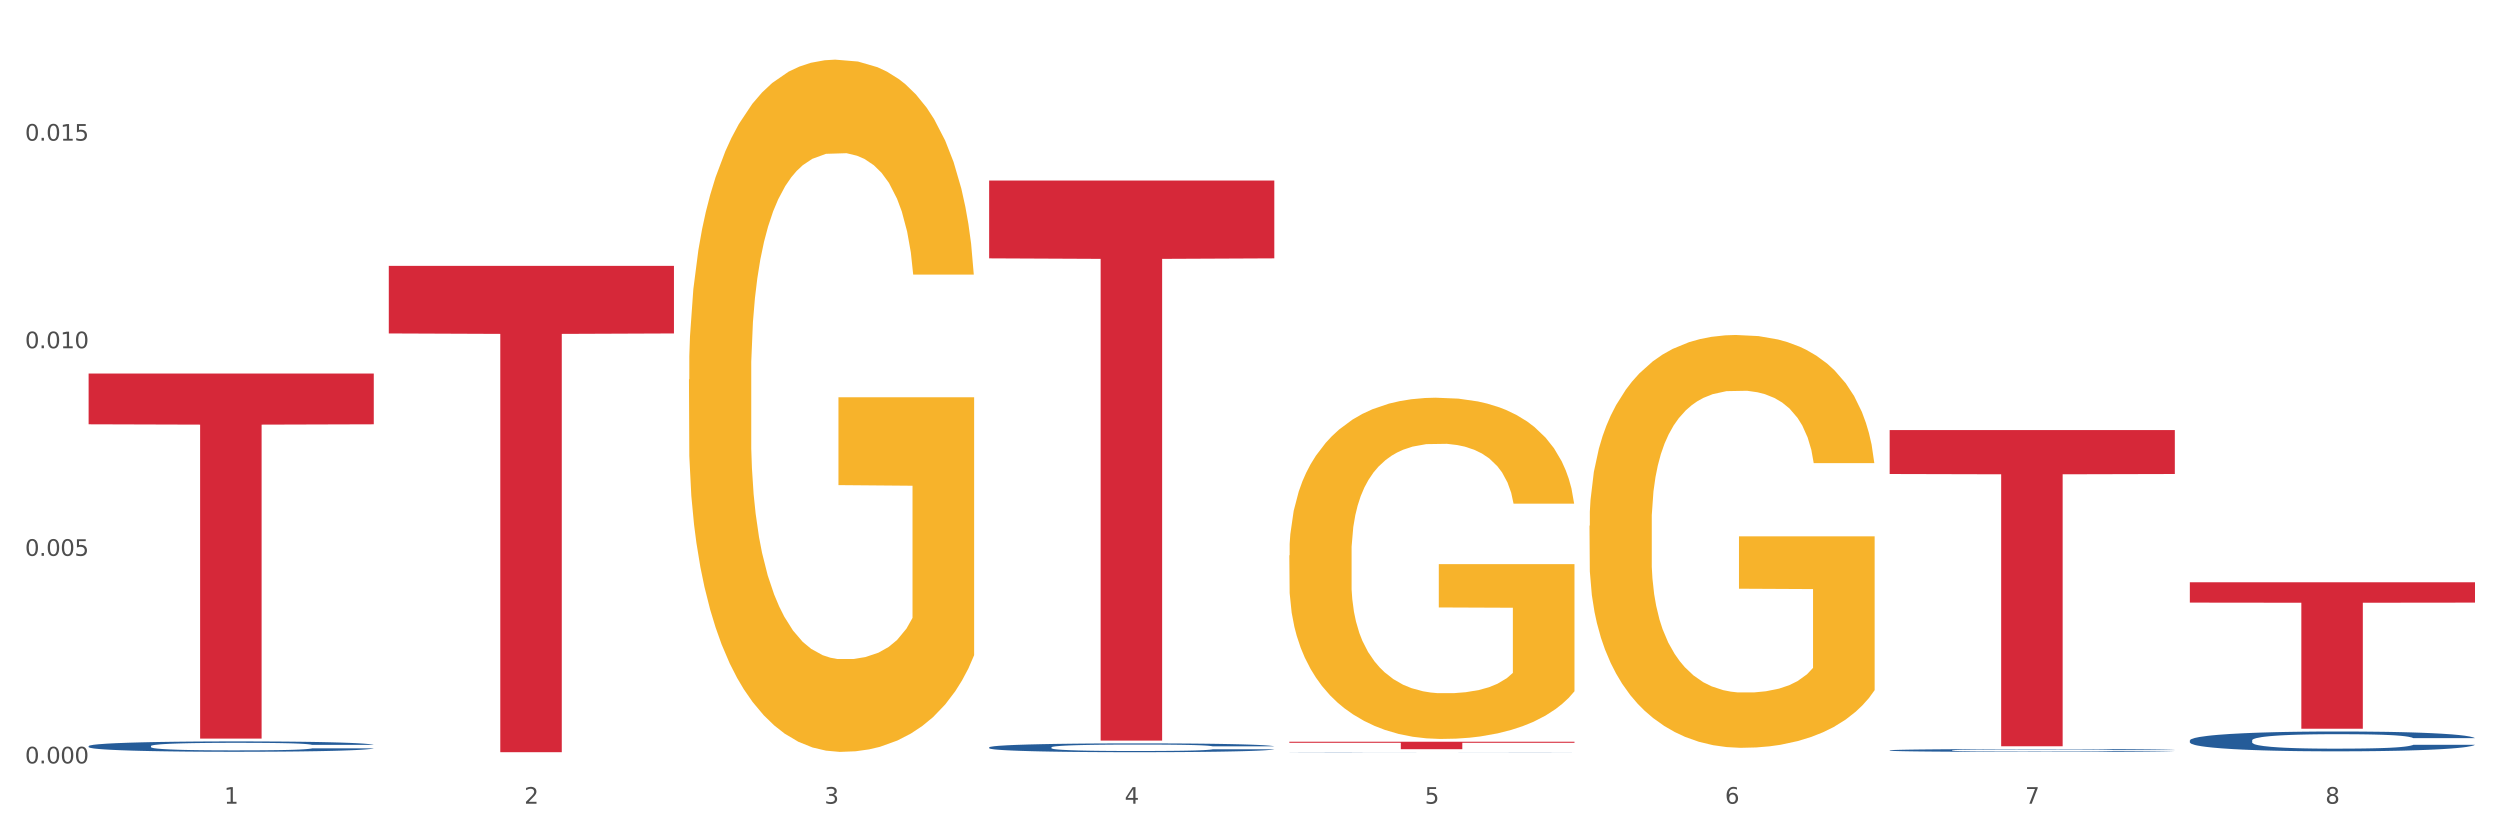 <?xml version="1.0" encoding="utf-8" standalone="no"?>
<!DOCTYPE svg PUBLIC "-//W3C//DTD SVG 1.1//EN"
  "http://www.w3.org/Graphics/SVG/1.1/DTD/svg11.dtd">
<svg xmlns:xlink="http://www.w3.org/1999/xlink" width="1080pt" height="360pt" viewBox="0 0 1080 360" xmlns="http://www.w3.org/2000/svg" version="1.1">
 <rect x="0" y="0" width="1080" height="360" fill="#333333" stroke="none"/>
 <defs>
  <style type="text/css">*{stroke-linejoin: round; stroke-linecap: butt}</style>
 </defs>
 <g id="figure_1">
  <g id="patch_1">
   <path d="M 0 360 
L 1080 360 
L 1080 0 
L 0 0 
z
" style="fill: #ffffff; stroke: #ffffff; stroke-linejoin: miter"/>
  </g>
  <g id="axes_1">
   <g id="matplotlib.axis_1">
    <g id="xtick_1">
     <g id="text_1">
      <!-- 1 -->
      <g style="fill: #4d4d4d" transform="translate(96.825 347.204) scale(0.096 -0.096)">
       <defs>
        <path id="DejaVuSans-31" d="M 794 531 
L 1825 531 
L 1825 4091 
L 703 3866 
L 703 4441 
L 1819 4666 
L 2450 4666 
L 2450 531 
L 3481 531 
L 3481 0 
L 794 0 
L 794 531 
z
" transform="scale(0.016)"/>
       </defs>
       <use xlink:href="#DejaVuSans-31"/>
      </g>
     </g>
    </g>
    <g id="xtick_2">
     <g id="text_2">
      <!-- 2 -->
      <g style="fill: #4d4d4d" transform="translate(226.5 347.204) scale(0.096 -0.096)">
       <defs>
        <path id="DejaVuSans-32" d="M 1228 531 
L 3431 531 
L 3431 0 
L 469 0 
L 469 531 
Q 828 903 1448 1529 
Q 2069 2156 2228 2338 
Q 2531 2678 2651 2914 
Q 2772 3150 2772 3378 
Q 2772 3750 2511 3984 
Q 2250 4219 1831 4219 
Q 1534 4219 1204 4116 
Q 875 4013 500 3803 
L 500 4441 
Q 881 4594 1212 4672 
Q 1544 4750 1819 4750 
Q 2544 4750 2975 4387 
Q 3406 4025 3406 3419 
Q 3406 3131 3298 2873 
Q 3191 2616 2906 2266 
Q 2828 2175 2409 1742 
Q 1991 1309 1228 531 
z
" transform="scale(0.016)"/>
       </defs>
       <use xlink:href="#DejaVuSans-32"/>
      </g>
     </g>
    </g>
    <g id="xtick_3">
     <g id="text_3">
      <!-- 3 -->
      <g style="fill: #4d4d4d" transform="translate(356.175 347.204) scale(0.096 -0.096)">
       <defs>
        <path id="DejaVuSans-33" d="M 2597 2516 
Q 3050 2419 3304 2112 
Q 3559 1806 3559 1356 
Q 3559 666 3084 287 
Q 2609 -91 1734 -91 
Q 1441 -91 1130 -33 
Q 819 25 488 141 
L 488 750 
Q 750 597 1062 519 
Q 1375 441 1716 441 
Q 2309 441 2620 675 
Q 2931 909 2931 1356 
Q 2931 1769 2642 2001 
Q 2353 2234 1838 2234 
L 1294 2234 
L 1294 2753 
L 1863 2753 
Q 2328 2753 2575 2939 
Q 2822 3125 2822 3475 
Q 2822 3834 2567 4026 
Q 2313 4219 1838 4219 
Q 1578 4219 1281 4162 
Q 984 4106 628 3988 
L 628 4550 
Q 988 4650 1302 4700 
Q 1616 4750 1894 4750 
Q 2613 4750 3031 4423 
Q 3450 4097 3450 3541 
Q 3450 3153 3228 2886 
Q 3006 2619 2597 2516 
z
" transform="scale(0.016)"/>
       </defs>
       <use xlink:href="#DejaVuSans-33"/>
      </g>
     </g>
    </g>
    <g id="xtick_4">
     <g id="text_4">
      <!-- 4 -->
      <g style="fill: #4d4d4d" transform="translate(485.85 347.204) scale(0.096 -0.096)">
       <defs>
        <path id="DejaVuSans-34" d="M 2419 4116 
L 825 1625 
L 2419 1625 
L 2419 4116 
z
M 2253 4666 
L 3047 4666 
L 3047 1625 
L 3713 1625 
L 3713 1100 
L 3047 1100 
L 3047 0 
L 2419 0 
L 2419 1100 
L 313 1100 
L 313 1709 
L 2253 4666 
z
" transform="scale(0.016)"/>
       </defs>
       <use xlink:href="#DejaVuSans-34"/>
      </g>
     </g>
    </g>
    <g id="xtick_5">
     <g id="text_5">
      <!-- 5 -->
      <g style="fill: #4d4d4d" transform="translate(615.525 347.204) scale(0.096 -0.096)">
       <defs>
        <path id="DejaVuSans-35" d="M 691 4666 
L 3169 4666 
L 3169 4134 
L 1269 4134 
L 1269 2991 
Q 1406 3038 1543 3061 
Q 1681 3084 1819 3084 
Q 2600 3084 3056 2656 
Q 3513 2228 3513 1497 
Q 3513 744 3044 326 
Q 2575 -91 1722 -91 
Q 1428 -91 1123 -41 
Q 819 9 494 109 
L 494 744 
Q 775 591 1075 516 
Q 1375 441 1709 441 
Q 2250 441 2565 725 
Q 2881 1009 2881 1497 
Q 2881 1984 2565 2268 
Q 2250 2553 1709 2553 
Q 1456 2553 1204 2497 
Q 953 2441 691 2322 
L 691 4666 
z
" transform="scale(0.016)"/>
       </defs>
       <use xlink:href="#DejaVuSans-35"/>
      </g>
     </g>
    </g>
    <g id="xtick_6">
     <g id="text_6">
      <!-- 6 -->
      <g style="fill: #4d4d4d" transform="translate(745.2 347.204) scale(0.096 -0.096)">
       <defs>
        <path id="DejaVuSans-36" d="M 2113 2584 
Q 1688 2584 1439 2293 
Q 1191 2003 1191 1497 
Q 1191 994 1439 701 
Q 1688 409 2113 409 
Q 2538 409 2786 701 
Q 3034 994 3034 1497 
Q 3034 2003 2786 2293 
Q 2538 2584 2113 2584 
z
M 3366 4563 
L 3366 3988 
Q 3128 4100 2886 4159 
Q 2644 4219 2406 4219 
Q 1781 4219 1451 3797 
Q 1122 3375 1075 2522 
Q 1259 2794 1537 2939 
Q 1816 3084 2150 3084 
Q 2853 3084 3261 2657 
Q 3669 2231 3669 1497 
Q 3669 778 3244 343 
Q 2819 -91 2113 -91 
Q 1303 -91 875 529 
Q 447 1150 447 2328 
Q 447 3434 972 4092 
Q 1497 4750 2381 4750 
Q 2619 4750 2861 4703 
Q 3103 4656 3366 4563 
z
" transform="scale(0.016)"/>
       </defs>
       <use xlink:href="#DejaVuSans-36"/>
      </g>
     </g>
    </g>
    <g id="xtick_7">
     <g id="text_7">
      <!-- 7 -->
      <g style="fill: #4d4d4d" transform="translate(874.875 347.204) scale(0.096 -0.096)">
       <defs>
        <path id="DejaVuSans-37" d="M 525 4666 
L 3525 4666 
L 3525 4397 
L 1831 0 
L 1172 0 
L 2766 4134 
L 525 4134 
L 525 4666 
z
" transform="scale(0.016)"/>
       </defs>
       <use xlink:href="#DejaVuSans-37"/>
      </g>
     </g>
    </g>
    <g id="xtick_8">
     <g id="text_8">
      <!-- 8 -->
      <g style="fill: #4d4d4d" transform="translate(1004.55 347.204) scale(0.096 -0.096)">
       <defs>
        <path id="DejaVuSans-38" d="M 2034 2216 
Q 1584 2216 1326 1975 
Q 1069 1734 1069 1313 
Q 1069 891 1326 650 
Q 1584 409 2034 409 
Q 2484 409 2743 651 
Q 3003 894 3003 1313 
Q 3003 1734 2745 1975 
Q 2488 2216 2034 2216 
z
M 1403 2484 
Q 997 2584 770 2862 
Q 544 3141 544 3541 
Q 544 4100 942 4425 
Q 1341 4750 2034 4750 
Q 2731 4750 3128 4425 
Q 3525 4100 3525 3541 
Q 3525 3141 3298 2862 
Q 3072 2584 2669 2484 
Q 3125 2378 3379 2068 
Q 3634 1759 3634 1313 
Q 3634 634 3220 271 
Q 2806 -91 2034 -91 
Q 1263 -91 848 271 
Q 434 634 434 1313 
Q 434 1759 690 2068 
Q 947 2378 1403 2484 
z
M 1172 3481 
Q 1172 3119 1398 2916 
Q 1625 2713 2034 2713 
Q 2441 2713 2670 2916 
Q 2900 3119 2900 3481 
Q 2900 3844 2670 4047 
Q 2441 4250 2034 4250 
Q 1625 4250 1398 4047 
Q 1172 3844 1172 3481 
z
" transform="scale(0.016)"/>
       </defs>
       <use xlink:href="#DejaVuSans-38"/>
      </g>
     </g>
    </g>
    <g id="xtick_9"/>
    <g id="xtick_10"/>
    <g id="xtick_11"/>
    <g id="xtick_12"/>
    <g id="xtick_13"/>
    <g id="xtick_14"/>
    <g id="xtick_15"/>
   </g>
   <g id="matplotlib.axis_2">
    <g id="ytick_1">
     <g id="text_9">
      <!-- 0.000 -->
      <g style="fill: #4d4d4d" transform="translate(10.8 329.798) scale(0.096 -0.096)">
       <defs>
        <path id="DejaVuSans-30" d="M 2034 4250 
Q 1547 4250 1301 3770 
Q 1056 3291 1056 2328 
Q 1056 1369 1301 889 
Q 1547 409 2034 409 
Q 2525 409 2770 889 
Q 3016 1369 3016 2328 
Q 3016 3291 2770 3770 
Q 2525 4250 2034 4250 
z
M 2034 4750 
Q 2819 4750 3233 4129 
Q 3647 3509 3647 2328 
Q 3647 1150 3233 529 
Q 2819 -91 2034 -91 
Q 1250 -91 836 529 
Q 422 1150 422 2328 
Q 422 3509 836 4129 
Q 1250 4750 2034 4750 
z
" transform="scale(0.016)"/>
        <path id="DejaVuSans-2e" d="M 684 794 
L 1344 794 
L 1344 0 
L 684 0 
L 684 794 
z
" transform="scale(0.016)"/>
       </defs>
       <use xlink:href="#DejaVuSans-30"/>
       <use xlink:href="#DejaVuSans-2e" transform="translate(63.623 0)"/>
       <use xlink:href="#DejaVuSans-30" transform="translate(95.41 0)"/>
       <use xlink:href="#DejaVuSans-30" transform="translate(159.033 0)"/>
       <use xlink:href="#DejaVuSans-30" transform="translate(222.656 0)"/>
      </g>
     </g>
    </g>
    <g id="ytick_2">
     <g id="text_10">
      <!-- 0.005 -->
      <g style="fill: #4d4d4d" transform="translate(10.8 240.12) scale(0.096 -0.096)">
       <use xlink:href="#DejaVuSans-30"/>
       <use xlink:href="#DejaVuSans-2e" transform="translate(63.623 0)"/>
       <use xlink:href="#DejaVuSans-30" transform="translate(95.41 0)"/>
       <use xlink:href="#DejaVuSans-30" transform="translate(159.033 0)"/>
       <use xlink:href="#DejaVuSans-35" transform="translate(222.656 0)"/>
      </g>
     </g>
    </g>
    <g id="ytick_3">
     <g id="text_11">
      <!-- 0.010 -->
      <g style="fill: #4d4d4d" transform="translate(10.8 150.442) scale(0.096 -0.096)">
       <use xlink:href="#DejaVuSans-30"/>
       <use xlink:href="#DejaVuSans-2e" transform="translate(63.623 0)"/>
       <use xlink:href="#DejaVuSans-30" transform="translate(95.41 0)"/>
       <use xlink:href="#DejaVuSans-31" transform="translate(159.033 0)"/>
       <use xlink:href="#DejaVuSans-30" transform="translate(222.656 0)"/>
      </g>
     </g>
    </g>
    <g id="ytick_4">
     <g id="text_12">
      <!-- 0.015 -->
      <g style="fill: #4d4d4d" transform="translate(10.8 60.764) scale(0.096 -0.096)">
       <use xlink:href="#DejaVuSans-30"/>
       <use xlink:href="#DejaVuSans-2e" transform="translate(63.623 0)"/>
       <use xlink:href="#DejaVuSans-30" transform="translate(95.41 0)"/>
       <use xlink:href="#DejaVuSans-31" transform="translate(159.033 0)"/>
       <use xlink:href="#DejaVuSans-35" transform="translate(222.656 0)"/>
      </g>
     </g>
    </g>
    <g id="ytick_5"/>
    <g id="ytick_6"/>
    <g id="ytick_7"/>
    <g id="ytick_8"/>
   </g>
   <g id="PolyCollection_1">
    <path d="M 38.283 322.301 
L 38.429 322.296 
L 38.429 322.182 
L 38.865 322.027 
L 40.467 321.74 
L 42.506 321.523 
L 46.001 321.27 
L 47.894 321.164 
L 50.369 321.045 
L 55.466 320.853 
L 61.29 320.689 
L 65.368 320.599 
L 68.426 320.542 
L 75.27 320.44 
L 79.201 320.395 
L 83.278 320.358 
L 86.773 320.333 
L 92.598 320.305 
L 97.258 320.292 
L 102.645 320.288 
L 107.159 320.292 
L 113.13 320.309 
L 121.867 320.358 
L 125.216 320.387 
L 129.73 320.436 
L 134.39 320.501 
L 138.176 320.566 
L 142.544 320.661 
L 147.058 320.783 
L 151.427 320.939 
L 154.485 321.082 
L 156.96 321.233 
L 159.144 321.417 
L 160.746 321.618 
L 161.474 321.785 
L 134.827 321.785 
L 134.098 321.634 
L 132.642 321.47 
L 131.186 321.36 
L 129.584 321.27 
L 127.109 321.168 
L 124.925 321.102 
L 121.284 321.025 
L 117.935 320.975 
L 115.168 320.947 
L 111.819 320.922 
L 104.684 320.898 
L 99.587 320.898 
L 96.384 320.906 
L 92.452 320.926 
L 89.103 320.955 
L 85.171 321.004 
L 82.113 321.057 
L 79.056 321.127 
L 77.308 321.176 
L 74.687 321.266 
L 72.94 321.339 
L 70.61 321.466 
L 69.299 321.556 
L 66.969 321.789 
L 65.95 321.961 
L 65.513 322.08 
L 65.222 322.211 
L 65.222 322.849 
L 66.096 323.135 
L 66.824 323.258 
L 67.989 323.397 
L 70.173 323.577 
L 73.377 323.752 
L 76.726 323.879 
L 79.492 323.957 
L 82.113 324.014 
L 84.735 324.059 
L 87.938 324.1 
L 90.559 324.125 
L 94.491 324.149 
L 99.151 324.161 
L 102.791 324.161 
L 110.217 324.141 
L 113.567 324.121 
L 116.77 324.092 
L 120.265 324.047 
L 123.032 323.998 
L 124.633 323.961 
L 127.255 323.883 
L 129.293 323.802 
L 131.041 323.707 
L 132.205 323.626 
L 133.516 323.503 
L 134.535 323.364 
L 134.827 323.29 
L 161.474 323.29 
L 160.892 323.438 
L 159.873 323.581 
L 157.834 323.773 
L 156.232 323.883 
L 153.757 324.018 
L 151.136 324.133 
L 147.495 324.26 
L 144.146 324.354 
L 140.651 324.435 
L 136.865 324.509 
L 130.021 324.611 
L 127.546 324.64 
L 122.304 324.689 
L 118.226 324.718 
L 112.256 324.746 
L 106.14 324.763 
L 99.733 324.767 
L 94.054 324.759 
L 87.793 324.734 
L 83.861 324.709 
L 79.492 324.673 
L 74.396 324.615 
L 69.59 324.546 
L 65.076 324.464 
L 60.854 324.37 
L 56.922 324.264 
L 51.825 324.088 
L 48.039 323.916 
L 45.273 323.757 
L 43.38 323.622 
L 41.487 323.45 
L 40.467 323.331 
L 38.865 323.045 
L 38.283 322.779 
L 38.283 322.301 
z
" clip-path="url(#pe686521664)" style="fill: #255c99"/>
    <path d="M 946.009 251.536 
L 1069.2 251.536 
L 1069.2 260.328 
L 1020.741 260.387 
L 1020.741 314.806 
L 994.176 314.806 
L 994.176 260.387 
L 946.009 260.328 
L 946.009 251.595 
L 946.009 251.536 
z
" clip-path="url(#pe686521664)" style="fill: #d62839"/>
    <path d="M 816.334 185.787 
L 939.525 185.787 
L 939.525 204.769 
L 891.066 204.897 
L 891.066 322.378 
L 864.501 322.378 
L 864.501 204.897 
L 816.334 204.769 
L 816.334 185.915 
L 816.334 185.787 
z
" clip-path="url(#pe686521664)" style="fill: #d62839"/>
    <path d="M 556.983 320.433 
L 680.175 320.433 
L 680.175 320.88 
L 631.716 320.883 
L 631.716 323.65 
L 605.151 323.65 
L 605.151 320.883 
L 556.983 320.88 
L 556.983 320.436 
L 556.983 320.433 
z
" clip-path="url(#pe686521664)" style="fill: #d62839"/>
    <path d="M 427.308 77.986 
L 550.5 77.986 
L 550.5 111.609 
L 502.04 111.836 
L 502.04 319.933 
L 475.476 319.933 
L 475.476 111.836 
L 427.308 111.609 
L 427.308 78.214 
L 427.308 77.986 
z
" clip-path="url(#pe686521664)" style="fill: #d62839"/>
    <path d="M 297.633 163.957 
L 297.779 163.684 
L 297.779 153.852 
L 298.07 145.385 
L 299.524 124.902 
L 301.706 107.968 
L 303.306 98.955 
L 304.905 91.581 
L 306.796 84.207 
L 309.123 76.56 
L 313.341 65.362 
L 315.959 59.626 
L 319.159 53.618 
L 324.977 44.878 
L 329.195 39.962 
L 333.558 35.865 
L 340.685 30.949 
L 345.339 28.764 
L 350.284 27.125 
L 356.247 26.033 
L 360.756 25.759 
L 370.646 26.579 
L 379.082 29.037 
L 383.154 30.949 
L 388.39 34.226 
L 391.154 36.411 
L 395.663 40.781 
L 400.317 46.517 
L 403.517 51.433 
L 408.316 60.719 
L 411.952 70.005 
L 415.298 81.476 
L 417.043 89.396 
L 418.352 96.77 
L 419.516 105.237 
L 420.679 118.62 
L 394.499 118.62 
L 393.481 109.061 
L 391.881 100.048 
L 389.554 91.308 
L 387.518 85.846 
L 384.027 79.018 
L 380.827 74.648 
L 377.482 71.37 
L 373.41 68.639 
L 370.21 67.274 
L 365.701 66.181 
L 356.829 66.454 
L 350.866 68.639 
L 346.793 71.37 
L 344.175 73.828 
L 341.848 76.56 
L 339.23 80.383 
L 336.176 86.119 
L 333.994 91.308 
L 331.813 97.863 
L 330.067 104.418 
L 328.467 112.065 
L 327.158 120.258 
L 326.14 128.725 
L 325.268 139.104 
L 324.54 156.31 
L 324.54 193.727 
L 324.831 202.194 
L 325.558 213.392 
L 326.431 221.859 
L 327.886 231.964 
L 329.195 238.792 
L 331.667 248.624 
L 334.431 256.818 
L 336.612 262.007 
L 338.794 266.377 
L 342.575 272.385 
L 346.793 277.302 
L 350.429 280.306 
L 355.375 283.037 
L 358.72 284.13 
L 361.629 284.676 
L 368.755 284.676 
L 373.846 283.856 
L 379.518 281.945 
L 383.882 279.487 
L 387.518 276.482 
L 391.59 271.566 
L 394.208 266.923 
L 394.208 209.841 
L 362.21 209.568 
L 362.21 171.605 
L 420.825 171.605 
L 420.825 283.037 
L 418.352 288.773 
L 415.589 293.962 
L 412.68 298.605 
L 408.316 304.34 
L 403.08 309.803 
L 398.426 313.626 
L 393.481 316.904 
L 387.663 319.908 
L 380.1 322.639 
L 375.446 323.732 
L 369.628 324.551 
L 362.792 324.824 
L 356.829 324.278 
L 351.011 322.912 
L 344.903 320.454 
L 338.939 316.904 
L 334.431 313.353 
L 329.922 308.983 
L 325.122 303.248 
L 321.341 297.785 
L 318.432 292.869 
L 315.232 286.588 
L 311.741 278.394 
L 309.123 271.02 
L 306.796 263.373 
L 304.324 253.54 
L 302.578 245.074 
L 300.833 234.422 
L 299.815 226.502 
L 298.651 214.211 
L 297.779 197.005 
L 297.633 163.957 
z
" clip-path="url(#pe686521664)" style="fill: #f7b32b"/>
    <path d="M 167.958 114.851 
L 291.149 114.851 
L 291.149 144.048 
L 242.69 144.245 
L 242.69 324.95 
L 216.125 324.95 
L 216.125 144.245 
L 167.958 144.048 
L 167.958 115.048 
L 167.958 114.851 
z
" clip-path="url(#pe686521664)" style="fill: #d62839"/>
    <path d="M 38.283 161.379 
L 161.474 161.379 
L 161.474 183.295 
L 113.015 183.443 
L 113.015 319.087 
L 86.45 319.087 
L 86.45 183.443 
L 38.283 183.295 
L 38.283 161.527 
L 38.283 161.379 
z
" clip-path="url(#pe686521664)" style="fill: #d62839"/>
    <path d="M 686.658 227.123 
L 686.804 226.96 
L 686.804 221.096 
L 687.095 216.047 
L 688.549 203.831 
L 690.731 193.732 
L 692.331 188.357 
L 693.931 183.959 
L 695.821 179.561 
L 698.149 175 
L 702.366 168.322 
L 704.984 164.902 
L 708.184 161.318 
L 714.002 156.106 
L 718.22 153.174 
L 722.583 150.731 
L 729.71 147.799 
L 734.364 146.496 
L 739.309 145.519 
L 745.273 144.867 
L 749.781 144.704 
L 759.672 145.193 
L 768.107 146.659 
L 772.18 147.799 
L 777.416 149.754 
L 780.179 151.057 
L 784.688 153.663 
L 789.342 157.083 
L 792.542 160.015 
L 797.342 165.553 
L 800.978 171.091 
L 804.323 177.932 
L 806.068 182.656 
L 807.377 187.054 
L 808.541 192.103 
L 809.704 200.084 
L 783.524 200.084 
L 782.506 194.383 
L 780.906 189.008 
L 778.579 183.796 
L 776.543 180.538 
L 773.052 176.466 
L 769.853 173.86 
L 766.507 171.906 
L 762.435 170.277 
L 759.235 169.462 
L 754.726 168.811 
L 745.854 168.974 
L 739.891 170.277 
L 735.819 171.906 
L 733.201 173.372 
L 730.874 175 
L 728.256 177.281 
L 725.201 180.701 
L 723.02 183.796 
L 720.838 187.705 
L 719.093 191.614 
L 717.493 196.175 
L 716.184 201.062 
L 715.166 206.111 
L 714.293 212.3 
L 713.566 222.562 
L 713.566 244.877 
L 713.857 249.926 
L 714.584 256.604 
L 715.456 261.654 
L 716.911 267.68 
L 718.22 271.752 
L 720.692 277.616 
L 723.456 282.503 
L 725.638 285.597 
L 727.819 288.204 
L 731.601 291.787 
L 735.819 294.719 
L 739.455 296.511 
L 744.4 298.139 
L 747.745 298.791 
L 750.654 299.117 
L 757.781 299.117 
L 762.871 298.628 
L 768.544 297.488 
L 772.907 296.022 
L 776.543 294.23 
L 780.616 291.298 
L 783.234 288.529 
L 783.234 254.487 
L 751.236 254.324 
L 751.236 231.683 
L 809.85 231.683 
L 809.85 298.139 
L 807.377 301.56 
L 804.614 304.655 
L 801.705 307.424 
L 797.342 310.844 
L 792.106 314.102 
L 787.451 316.382 
L 782.506 318.337 
L 776.689 320.129 
L 769.125 321.757 
L 764.471 322.409 
L 758.653 322.898 
L 751.818 323.06 
L 745.854 322.735 
L 740.037 321.92 
L 733.928 320.454 
L 727.965 318.337 
L 723.456 316.219 
L 718.947 313.613 
L 714.147 310.193 
L 710.366 306.935 
L 707.457 304.003 
L 704.257 300.257 
L 700.767 295.37 
L 698.149 290.973 
L 695.821 286.412 
L 693.349 280.548 
L 691.604 275.499 
L 689.858 269.146 
L 688.84 264.423 
L 687.677 257.093 
L 686.804 246.831 
L 686.658 227.123 
z
" clip-path="url(#pe686521664)" style="fill: #f7b32b"/>
    <path d="M 946.009 319.857 
L 946.154 319.849 
L 946.154 319.63 
L 946.591 319.333 
L 948.193 318.785 
L 950.232 318.371 
L 953.726 317.885 
L 955.619 317.682 
L 958.095 317.455 
L 963.191 317.087 
L 969.016 316.774 
L 973.093 316.602 
L 976.151 316.493 
L 982.995 316.297 
L 986.927 316.211 
L 991.004 316.141 
L 994.499 316.094 
L 1000.324 316.039 
L 1004.983 316.015 
L 1010.371 316.008 
L 1014.885 316.015 
L 1020.855 316.047 
L 1029.592 316.141 
L 1032.942 316.195 
L 1037.456 316.289 
L 1042.115 316.415 
L 1045.901 316.54 
L 1050.27 316.72 
L 1054.784 316.954 
L 1059.152 317.252 
L 1062.21 317.526 
L 1064.686 317.815 
L 1066.87 318.167 
L 1068.472 318.551 
L 1069.2 318.871 
L 1042.552 318.871 
L 1041.824 318.582 
L 1040.368 318.269 
L 1038.912 318.058 
L 1037.31 317.885 
L 1034.835 317.69 
L 1032.65 317.565 
L 1029.01 317.416 
L 1025.661 317.322 
L 1022.894 317.267 
L 1019.545 317.22 
L 1012.41 317.173 
L 1007.313 317.173 
L 1004.11 317.189 
L 1000.178 317.228 
L 996.829 317.283 
L 992.897 317.377 
L 989.839 317.479 
L 986.781 317.612 
L 985.034 317.705 
L 982.413 317.878 
L 980.665 318.018 
L 978.335 318.261 
L 977.025 318.433 
L 974.695 318.879 
L 973.676 319.208 
L 973.239 319.435 
L 972.948 319.685 
L 972.948 320.906 
L 973.821 321.453 
L 974.549 321.688 
L 975.714 321.954 
L 977.899 322.298 
L 981.102 322.635 
L 984.451 322.877 
L 987.218 323.026 
L 989.839 323.135 
L 992.46 323.222 
L 995.664 323.3 
L 998.285 323.347 
L 1002.217 323.394 
L 1006.876 323.417 
L 1010.517 323.417 
L 1017.943 323.378 
L 1021.292 323.339 
L 1024.496 323.284 
L 1027.991 323.198 
L 1030.757 323.104 
L 1032.359 323.034 
L 1034.98 322.885 
L 1037.019 322.729 
L 1038.766 322.549 
L 1039.931 322.392 
L 1041.242 322.157 
L 1042.261 321.891 
L 1042.552 321.751 
L 1069.2 321.751 
L 1068.618 322.032 
L 1067.598 322.306 
L 1065.56 322.674 
L 1063.958 322.885 
L 1061.482 323.143 
L 1058.861 323.362 
L 1055.221 323.605 
L 1051.872 323.785 
L 1048.377 323.941 
L 1044.591 324.082 
L 1037.747 324.278 
L 1035.271 324.333 
L 1030.029 324.426 
L 1025.952 324.481 
L 1019.982 324.536 
L 1013.866 324.567 
L 1007.459 324.575 
L 1001.78 324.559 
L 995.518 324.513 
L 991.587 324.466 
L 987.218 324.395 
L 982.121 324.286 
L 977.316 324.153 
L 972.802 323.996 
L 968.579 323.816 
L 964.648 323.613 
L 959.551 323.276 
L 955.765 322.948 
L 952.998 322.643 
L 951.105 322.384 
L 949.212 322.056 
L 948.193 321.829 
L 946.591 321.281 
L 946.009 320.773 
L 946.009 319.857 
z
" clip-path="url(#pe686521664)" style="fill: #255c99"/>
    <path d="M 816.334 324.137 
L 816.479 324.136 
L 816.479 324.104 
L 816.916 324.061 
L 818.518 323.982 
L 820.556 323.922 
L 824.051 323.851 
L 825.944 323.822 
L 828.42 323.789 
L 833.516 323.736 
L 839.341 323.69 
L 843.418 323.665 
L 846.476 323.649 
L 853.32 323.621 
L 857.252 323.609 
L 861.329 323.598 
L 864.824 323.592 
L 870.648 323.584 
L 875.308 323.58 
L 880.696 323.579 
L 885.21 323.58 
L 891.18 323.585 
L 899.917 323.598 
L 903.266 323.606 
L 907.781 323.62 
L 912.44 323.638 
L 916.226 323.656 
L 920.595 323.682 
L 925.109 323.716 
L 929.477 323.759 
L 932.535 323.799 
L 935.011 323.841 
L 937.195 323.892 
L 938.797 323.948 
L 939.525 323.994 
L 912.877 323.994 
L 912.149 323.952 
L 910.693 323.907 
L 909.237 323.876 
L 907.635 323.851 
L 905.159 323.823 
L 902.975 323.805 
L 899.335 323.783 
L 895.986 323.77 
L 893.219 323.762 
L 889.87 323.755 
L 882.735 323.748 
L 877.638 323.748 
L 874.434 323.75 
L 870.503 323.756 
L 867.154 323.764 
L 863.222 323.778 
L 860.164 323.792 
L 857.106 323.812 
L 855.359 323.825 
L 852.738 323.85 
L 850.99 323.871 
L 848.66 323.906 
L 847.35 323.931 
L 845.02 323.995 
L 844.001 324.043 
L 843.564 324.076 
L 843.273 324.112 
L 843.273 324.289 
L 844.146 324.368 
L 844.874 324.402 
L 846.039 324.441 
L 848.224 324.491 
L 851.427 324.54 
L 854.776 324.575 
L 857.543 324.596 
L 860.164 324.612 
L 862.785 324.625 
L 865.989 324.636 
L 868.61 324.643 
L 872.541 324.65 
L 877.201 324.653 
L 880.842 324.653 
L 888.268 324.647 
L 891.617 324.642 
L 894.821 324.634 
L 898.316 324.621 
L 901.082 324.608 
L 902.684 324.597 
L 905.305 324.576 
L 907.344 324.553 
L 909.091 324.527 
L 910.256 324.504 
L 911.567 324.47 
L 912.586 324.432 
L 912.877 324.411 
L 939.525 324.411 
L 938.942 324.452 
L 937.923 324.492 
L 935.885 324.545 
L 934.283 324.576 
L 931.807 324.613 
L 929.186 324.645 
L 925.546 324.68 
L 922.197 324.706 
L 918.702 324.729 
L 914.916 324.749 
L 908.072 324.778 
L 905.596 324.786 
L 900.354 324.799 
L 896.277 324.807 
L 890.307 324.815 
L 884.191 324.82 
L 877.784 324.821 
L 872.105 324.819 
L 865.843 324.812 
L 861.911 324.805 
L 857.543 324.795 
L 852.446 324.779 
L 847.641 324.76 
L 843.127 324.737 
L 838.904 324.711 
L 834.972 324.681 
L 829.876 324.633 
L 826.09 324.585 
L 823.323 324.541 
L 821.43 324.503 
L 819.537 324.456 
L 818.518 324.423 
L 816.916 324.343 
L 816.334 324.27 
L 816.334 324.137 
z
" clip-path="url(#pe686521664)" style="fill: #255c99"/>
    <path d="M 556.983 324.895 
L 557.129 324.895 
L 557.129 324.893 
L 557.566 324.889 
L 559.168 324.883 
L 561.206 324.878 
L 564.701 324.873 
L 566.594 324.871 
L 569.07 324.868 
L 574.166 324.864 
L 579.991 324.86 
L 584.068 324.858 
L 587.126 324.857 
L 593.97 324.855 
L 597.902 324.854 
L 601.979 324.853 
L 605.474 324.852 
L 611.298 324.852 
L 615.958 324.851 
L 621.346 324.851 
L 625.86 324.851 
L 631.83 324.852 
L 640.567 324.853 
L 643.916 324.853 
L 648.43 324.855 
L 653.09 324.856 
L 656.876 324.857 
L 661.245 324.86 
L 665.759 324.862 
L 670.127 324.866 
L 673.185 324.869 
L 675.661 324.872 
L 677.845 324.876 
L 679.447 324.88 
L 680.175 324.884 
L 653.527 324.884 
L 652.799 324.881 
L 651.343 324.877 
L 649.887 324.875 
L 648.285 324.873 
L 645.809 324.871 
L 643.625 324.869 
L 639.985 324.867 
L 636.635 324.866 
L 633.869 324.866 
L 630.52 324.865 
L 623.384 324.865 
L 618.288 324.865 
L 615.084 324.865 
L 611.153 324.865 
L 607.803 324.866 
L 603.872 324.867 
L 600.814 324.868 
L 597.756 324.87 
L 596.009 324.871 
L 593.387 324.873 
L 591.64 324.874 
L 589.31 324.877 
L 588 324.879 
L 585.67 324.884 
L 584.65 324.888 
L 584.214 324.891 
L 583.922 324.893 
L 583.922 324.907 
L 584.796 324.914 
L 585.524 324.916 
L 586.689 324.919 
L 588.873 324.923 
L 592.077 324.927 
L 595.426 324.93 
L 598.193 324.932 
L 600.814 324.933 
L 603.435 324.934 
L 606.639 324.935 
L 609.26 324.935 
L 613.191 324.936 
L 617.851 324.936 
L 621.491 324.936 
L 628.918 324.936 
L 632.267 324.935 
L 635.471 324.935 
L 638.965 324.934 
L 641.732 324.933 
L 643.334 324.932 
L 645.955 324.93 
L 647.994 324.928 
L 649.741 324.926 
L 650.906 324.924 
L 652.216 324.922 
L 653.236 324.919 
L 653.527 324.917 
L 680.175 324.917 
L 679.592 324.92 
L 678.573 324.924 
L 676.534 324.928 
L 674.933 324.93 
L 672.457 324.933 
L 669.836 324.936 
L 666.196 324.938 
L 662.846 324.94 
L 659.352 324.942 
L 655.566 324.944 
L 648.722 324.946 
L 646.246 324.947 
L 641.004 324.948 
L 636.927 324.948 
L 630.956 324.949 
L 624.841 324.949 
L 618.433 324.95 
L 612.754 324.949 
L 606.493 324.949 
L 602.561 324.948 
L 598.193 324.947 
L 593.096 324.946 
L 588.291 324.945 
L 583.777 324.943 
L 579.554 324.941 
L 575.622 324.938 
L 570.526 324.935 
L 566.74 324.931 
L 563.973 324.927 
L 562.08 324.924 
L 560.187 324.921 
L 559.168 324.918 
L 557.566 324.912 
L 556.983 324.906 
L 556.983 324.895 
z
" clip-path="url(#pe686521664)" style="fill: #255c99"/>
    <path d="M 427.308 322.849 
L 427.454 322.845 
L 427.454 322.748 
L 427.891 322.615 
L 429.493 322.371 
L 431.531 322.187 
L 435.026 321.971 
L 436.919 321.88 
L 439.394 321.779 
L 444.491 321.615 
L 450.316 321.476 
L 454.393 321.399 
L 457.451 321.351 
L 464.295 321.264 
L 468.226 321.225 
L 472.304 321.194 
L 475.798 321.173 
L 481.623 321.149 
L 486.283 321.138 
L 491.671 321.135 
L 496.185 321.138 
L 502.155 321.152 
L 510.892 321.194 
L 514.241 321.218 
L 518.755 321.26 
L 523.415 321.316 
L 527.201 321.372 
L 531.57 321.452 
L 536.084 321.556 
L 540.452 321.689 
L 543.51 321.811 
L 545.986 321.939 
L 548.17 322.096 
L 549.772 322.267 
L 550.5 322.41 
L 523.852 322.41 
L 523.124 322.281 
L 521.668 322.142 
L 520.211 322.047 
L 518.61 321.971 
L 516.134 321.884 
L 513.95 321.828 
L 510.31 321.762 
L 506.96 321.72 
L 504.194 321.696 
L 500.844 321.675 
L 493.709 321.654 
L 488.613 321.654 
L 485.409 321.661 
L 481.478 321.678 
L 478.128 321.703 
L 474.197 321.744 
L 471.139 321.79 
L 468.081 321.849 
L 466.333 321.891 
L 463.712 321.967 
L 461.965 322.03 
L 459.635 322.138 
L 458.325 322.215 
L 455.995 322.413 
L 454.975 322.56 
L 454.539 322.661 
L 454.247 322.772 
L 454.247 323.316 
L 455.121 323.559 
L 455.849 323.664 
L 457.014 323.782 
L 459.198 323.936 
L 462.402 324.086 
L 465.751 324.194 
L 468.518 324.26 
L 471.139 324.308 
L 473.76 324.347 
L 476.963 324.382 
L 479.585 324.403 
L 483.516 324.423 
L 488.176 324.434 
L 491.816 324.434 
L 499.243 324.416 
L 502.592 324.399 
L 505.795 324.375 
L 509.29 324.336 
L 512.057 324.295 
L 513.659 324.263 
L 516.28 324.197 
L 518.318 324.127 
L 520.066 324.047 
L 521.231 323.978 
L 522.541 323.873 
L 523.561 323.755 
L 523.852 323.692 
L 550.5 323.692 
L 549.917 323.817 
L 548.898 323.939 
L 546.859 324.103 
L 545.257 324.197 
L 542.782 324.312 
L 540.161 324.41 
L 536.52 324.518 
L 533.171 324.598 
L 529.677 324.667 
L 525.89 324.73 
L 519.047 324.817 
L 516.571 324.842 
L 511.329 324.883 
L 507.252 324.908 
L 501.281 324.932 
L 495.165 324.946 
L 488.758 324.95 
L 483.079 324.943 
L 476.818 324.922 
L 472.886 324.901 
L 468.518 324.869 
L 463.421 324.821 
L 458.616 324.761 
L 454.102 324.692 
L 449.879 324.612 
L 445.947 324.521 
L 440.851 324.371 
L 437.065 324.225 
L 434.298 324.089 
L 432.405 323.974 
L 430.512 323.828 
L 429.493 323.727 
L 427.891 323.483 
L 427.308 323.256 
L 427.308 322.849 
z
" clip-path="url(#pe686521664)" style="fill: #255c99"/>
    <path d="M 556.983 239.93 
L 557.129 239.795 
L 557.129 234.948 
L 557.42 230.774 
L 558.874 220.676 
L 561.056 212.329 
L 562.656 207.886 
L 564.256 204.251 
L 566.146 200.615 
L 568.473 196.846 
L 572.691 191.325 
L 575.309 188.498 
L 578.509 185.536 
L 584.327 181.228 
L 588.545 178.804 
L 592.908 176.785 
L 600.035 174.361 
L 604.689 173.284 
L 609.634 172.476 
L 615.597 171.938 
L 620.106 171.803 
L 629.996 172.207 
L 638.432 173.419 
L 642.505 174.361 
L 647.741 175.977 
L 650.504 177.054 
L 655.013 179.208 
L 659.667 182.036 
L 662.867 184.459 
L 667.667 189.037 
L 671.303 193.614 
L 674.648 199.269 
L 676.393 203.174 
L 677.702 206.809 
L 678.866 210.983 
L 680.029 217.58 
L 653.849 217.58 
L 652.831 212.867 
L 651.231 208.424 
L 648.904 204.116 
L 646.868 201.423 
L 643.377 198.057 
L 640.178 195.903 
L 636.832 194.288 
L 632.76 192.941 
L 629.56 192.268 
L 625.051 191.729 
L 616.179 191.864 
L 610.216 192.941 
L 606.144 194.288 
L 603.526 195.499 
L 601.198 196.846 
L 598.58 198.731 
L 595.526 201.558 
L 593.344 204.116 
L 591.163 207.347 
L 589.417 210.579 
L 587.818 214.348 
L 586.509 218.388 
L 585.49 222.561 
L 584.618 227.678 
L 583.891 236.16 
L 583.891 254.605 
L 584.181 258.779 
L 584.909 264.299 
L 585.781 268.473 
L 587.236 273.454 
L 588.545 276.82 
L 591.017 281.667 
L 593.781 285.706 
L 595.962 288.264 
L 598.144 290.419 
L 601.926 293.381 
L 606.144 295.804 
L 609.78 297.285 
L 614.725 298.632 
L 618.07 299.17 
L 620.979 299.439 
L 628.106 299.439 
L 633.196 299.035 
L 638.869 298.093 
L 643.232 296.881 
L 646.868 295.4 
L 650.94 292.977 
L 653.558 290.688 
L 653.558 262.549 
L 621.561 262.414 
L 621.561 243.699 
L 680.175 243.699 
L 680.175 298.632 
L 677.702 301.459 
L 674.939 304.017 
L 672.03 306.306 
L 667.667 309.133 
L 662.431 311.826 
L 657.776 313.711 
L 652.831 315.327 
L 647.013 316.808 
L 639.45 318.154 
L 634.796 318.693 
L 628.978 319.096 
L 622.142 319.231 
L 616.179 318.962 
L 610.361 318.289 
L 604.253 317.077 
L 598.29 315.327 
L 593.781 313.576 
L 589.272 311.422 
L 584.472 308.595 
L 580.691 305.902 
L 577.782 303.478 
L 574.582 300.382 
L 571.091 296.343 
L 568.473 292.707 
L 566.146 288.938 
L 563.674 284.091 
L 561.928 279.917 
L 560.183 274.666 
L 559.165 270.762 
L 558.001 264.703 
L 557.129 256.221 
L 556.983 239.93 
z
" clip-path="url(#pe686521664)" style="fill: #f7b32b"/>
   </g>
  </g>
 </g>
 <defs>
  <clipPath id="pe686521664">
   <rect x="38.283" y="10.8" width="1030.917" height="329.109"/>
  </clipPath>
 </defs>
</svg>
